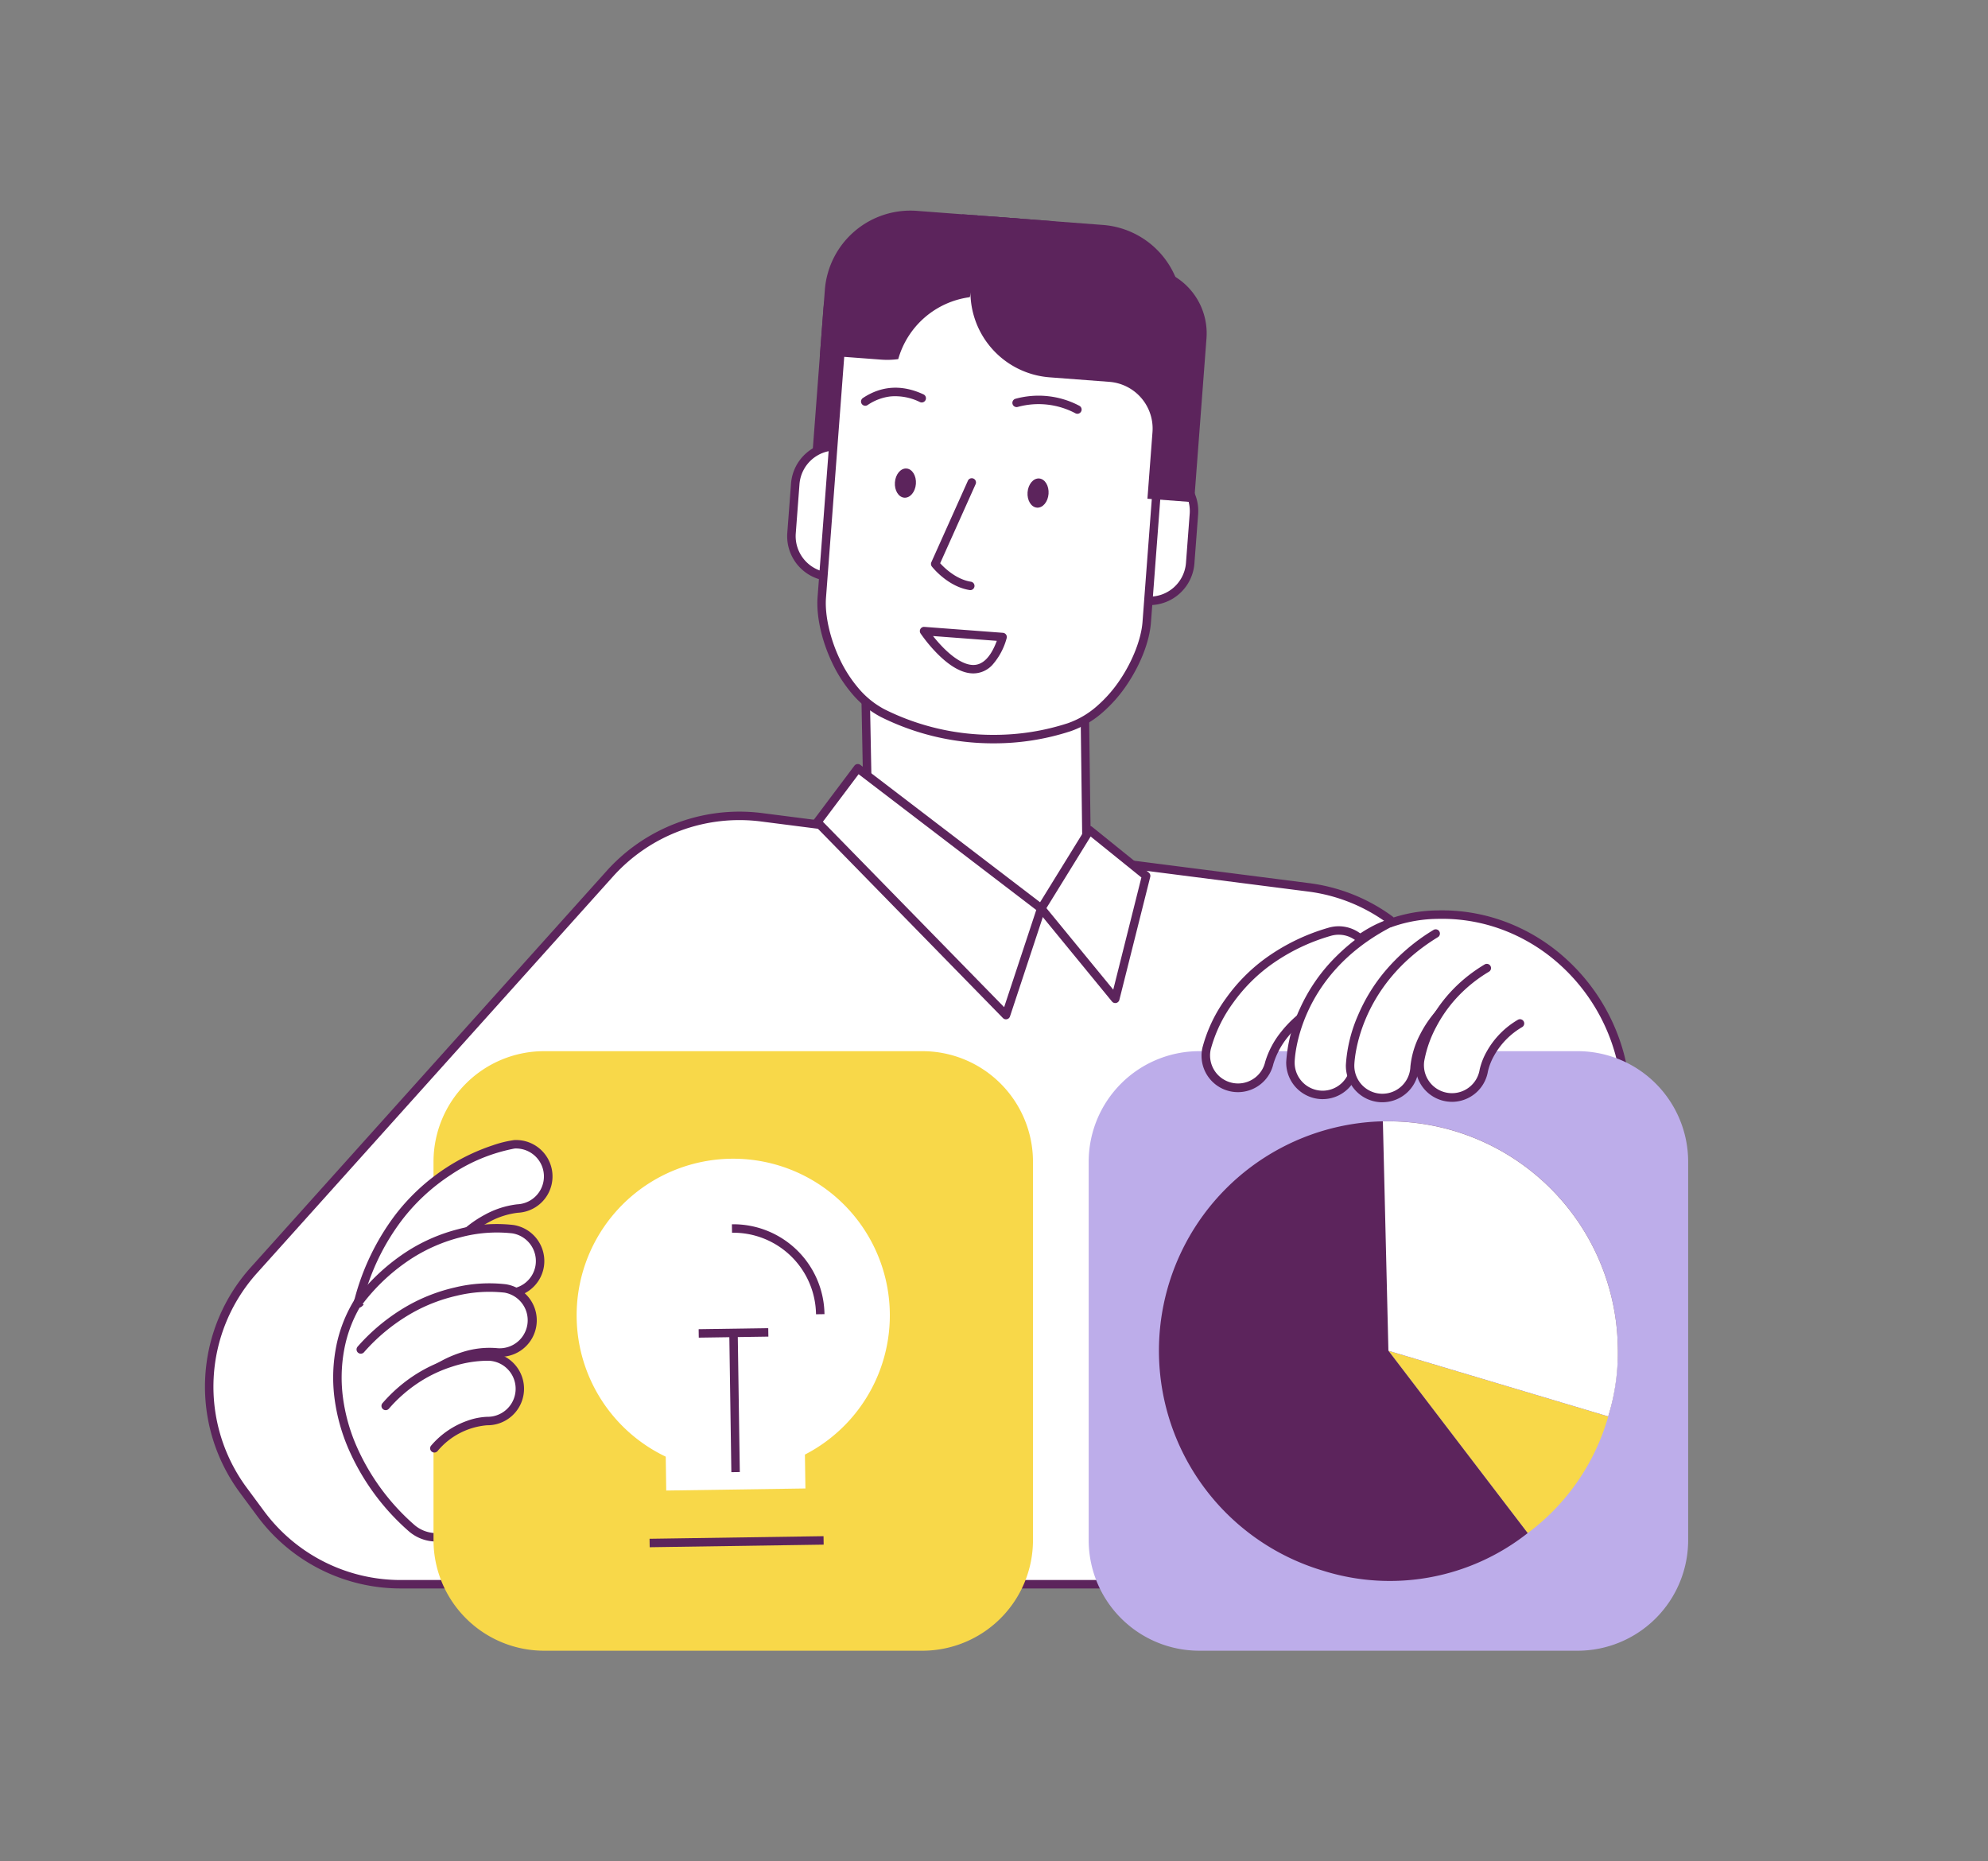 <?xml version="1.0" encoding="UTF-8"?>
<svg xmlns="http://www.w3.org/2000/svg" xmlns:xlink="http://www.w3.org/1999/xlink" width="470" height="440" viewBox="0 0 470 440"><rect x="0" y="0" width="470" height="440" fill="#808080" stroke="none"/><defs/><g id="Img-enjeux-creer-tab-reprise"><g id="Groupe_8658" transform="translate(48.022 49.789)"><g id="Groupe_8657"><path id="Tracé_10464" d="M95.714,112.749,11.537,206.508a41.179,41.179,0,0,0-2.459,52l4.085,5.522a41.175,41.175,0,0,0,33.1,16.683h281.89v-62l-48-95.054a41.171,41.171,0,0,0-19.172-7.675l-129.4-16.57a41.178,41.178,0,0,0-35.871,13.335" transform="translate(0.444 43.993)" fill="#fff"/><path id="Tracé_10465" d="M126.35,98.08h0a42.368,42.368,0,0,1,5.36.342l129.4,16.57a42.271,42.271,0,0,1,19.638,7.861,1,1,0,0,1,.3.355l48,95.054a1,1,0,0,1,.107.451v62a1,1,0,0,1-1,1H46.264a42.168,42.168,0,0,1-33.905-17.088l-4.085-5.522a42.157,42.157,0,0,1,2.519-53.267L94.97,112.081A42.228,42.228,0,0,1,126.35,98.08ZM279.37,124.324a40.266,40.266,0,0,0-18.515-7.348l-129.4-16.57a40.17,40.17,0,0,0-35,13.012L12.281,207.176a40.157,40.157,0,0,0-2.4,50.742l4.085,5.522a40.172,40.172,0,0,0,32.3,16.277h280.89V218.95Z" transform="translate(0.444 43.993)" fill="#5c245c"/><path id="Tracé_10466" d="M109.194,117.34l51.842,21.653-.9-68.734L108.3,70.8Z" transform="translate(48.086 31.196)" fill="#fff"/><path id="Tracé_10467" d="M161.035,139.993a1,1,0,0,1-.385-.077l-51.842-21.653a1,1,0,0,1-.614-.9l-.9-46.539a1,1,0,0,1,.989-1.019l51.842-.542a1,1,0,0,1,1.01.987l.9,68.734a1,1,0,0,1-1,1.013Zm-50.854-23.324,49.835,20.815-.862-66.214-49.835.521Z" transform="translate(48.086 31.196)" fill="#5c245c"/><path id="Tracé_10468" d="M66.128,166.608c-21.444-.635-40.043,9.161-43.577,28.834-2.713,15.094,4.608,31.041,16.826,41.9A9.067,9.067,0,0,0,54.34,232.2Z" transform="translate(9.762 73.963)" fill="#fff"/><path id="Tracé_10469" d="M64.174,165.579h0c.655,0,1.322.01,1.982.029a1,1,0,0,1,.955,1.176L55.325,232.373a9.858,9.858,0,0,1-3.6,6.069,10.219,10.219,0,0,1-6.334,2.207,9.928,9.928,0,0,1-6.68-2.563,55.048,55.048,0,0,1-14.271-19.721,44.736,44.736,0,0,1-3.116-11.405,38.091,38.091,0,0,1,.241-11.694,33.246,33.246,0,0,1,5.209-12.943,33.958,33.958,0,0,1,9.6-9.3,43.918,43.918,0,0,1,12.83-5.581A58.672,58.672,0,0,1,64.174,165.579Zm.762,2q-.382,0-.761,0h0a56.67,56.67,0,0,0-14.461,1.794,41.925,41.925,0,0,0-12.248,5.322,31.97,31.97,0,0,0-9.037,8.753,31.26,31.26,0,0,0-4.894,12.171,36.094,36.094,0,0,0-.226,11.081,42.736,42.736,0,0,0,2.979,10.895,53.037,53.037,0,0,0,13.753,19,7.957,7.957,0,0,0,5.352,2.058,8.211,8.211,0,0,0,5.09-1.773,7.886,7.886,0,0,0,2.874-4.857Z" transform="translate(9.762 73.963)" fill="#5c245c"/><path id="Tracé_10470" d="M178.082,152.66c3.521-21.218,13.451-36.806,34.542-37.4,22.207-.625,40.645,16.182,44.165,37.4Z" transform="translate(79.071 51.17)" fill="#fff"/><path id="Tracé_10471" d="M256.789,153.66H178.082a1,1,0,0,1-.987-1.164,73.882,73.882,0,0,1,3.973-14.915,43.241,43.241,0,0,1,6.93-12,30.765,30.765,0,0,1,10.4-8.116,35.218,35.218,0,0,1,14.2-3.207c.408-.011.82-.017,1.227-.017a42.767,42.767,0,0,1,15.736,2.986A44.409,44.409,0,0,1,242.8,125.39,46.563,46.563,0,0,1,257.776,152.5a1,1,0,0,1-.987,1.164Zm-77.52-2h76.324a44.57,44.57,0,0,0-14.121-24.774,42.415,42.415,0,0,0-12.646-7.8,40.775,40.775,0,0,0-15-2.847c-.388,0-.782.006-1.171.017a33.237,33.237,0,0,0-13.4,3.014,28.779,28.779,0,0,0-9.723,7.595C184.618,132.722,181.168,141.058,179.269,151.66Z" transform="translate(79.071 51.17)" fill="#5c245c"/><path id="Tracé_10472" d="M153.293,279.326H63.874A26.154,26.154,0,0,1,37.72,253.172V163.753A26.154,26.154,0,0,1,63.874,137.6h89.419a26.154,26.154,0,0,1,26.154,26.154v89.419a26.154,26.154,0,0,1-26.154,26.154" transform="translate(16.748 61.096)" fill="#f8d849"/><path id="Tracé_10473" d="M260.56,279.326H171.141a26.154,26.154,0,0,1-26.154-26.154V163.753A26.154,26.154,0,0,1,171.141,137.6H260.56a26.154,26.154,0,0,1,26.154,26.154v89.419a26.154,26.154,0,0,1-26.154,26.154" transform="translate(64.376 61.096)" fill="#bdadea"/><path id="Tracé_10474" d="M143.9,1.07a20.193,20.193,0,0,0-17.616,7.853L119.32,8.4a15.727,15.727,0,0,0-16.869,14.5L99.52,61.637l11.035.835,1.191-15.757a11.073,11.073,0,0,1,11.87-10.2l6.432.487-10.2-.771,6.746.511a20.289,20.289,0,0,0,21.77-18.714L149.617,1.5Z" transform="translate(44.188 0.449)" fill="#5c245c"/><path id="Tracé_10475" d="M116.369,60.624a9.624,9.624,0,0,1-10.355,8.86l-.8-.059a9.619,9.619,0,0,1-8.871-10.316l.882-11.656a9.63,9.63,0,0,1,10.32-8.858l.8.061a9.667,9.667,0,0,1,8.38,6.38" transform="translate(42.767 17.125)" fill="#fff"/><path id="Tracé_10476" d="M106.766,70.513q-.412,0-.827-.031l-.8-.059a10.619,10.619,0,0,1-9.794-11.389l.882-11.656A10.63,10.63,0,0,1,107.625,37.6l.8.061a10.684,10.684,0,0,1,9.245,7.04,1,1,0,1,1-1.883.674,8.682,8.682,0,0,0-7.514-5.72l-.8-.061a8.63,8.63,0,0,0-9.247,7.936l-.882,11.656a8.631,8.631,0,0,0,7.949,9.243l.8.059a8.624,8.624,0,0,0,9.284-7.939,1,1,0,0,1,1.994.151,10.621,10.621,0,0,1-10.6,9.814Z" transform="translate(42.767 17.125)" fill="#5c245c"/><path id="Tracé_10477" d="M123.508,15.977,124.672.6l6.352.481L147.779,2.35l10.118.767a20.28,20.28,0,0,1,18.71,21.737l-1.164,15.4-6.383-.482L152.315,38.5,142.2,37.738a20.284,20.284,0,0,1-18.688-21.761" transform="translate(54.813 0.267)" fill="#5c245c"/><path id="Tracé_10478" d="M148.473,51.343a9.6,9.6,0,0,1,10.315-8.858l.8.061a9.635,9.635,0,0,1,8.891,10.31L167.6,64.513a9.653,9.653,0,0,1-10.342,8.862l-.8-.061a9.641,9.641,0,0,1-8.361-6.362" transform="translate(65.756 18.852)" fill="#fff"/><path id="Tracé_10479" d="M158,74.4q-.4,0-.812-.031l-.8-.061a10.652,10.652,0,0,1-9.227-7.023,1,1,0,0,1,1.883-.673,8.65,8.65,0,0,0,7.494,5.7l.8.061a8.641,8.641,0,0,0,9.27-7.94l.881-11.656a8.635,8.635,0,0,0-7.969-9.238l-.8-.061a8.6,8.6,0,0,0-9.242,7.936,1,1,0,0,1-1.994-.151,10.6,10.6,0,0,1,11.387-9.779l.8.061a10.635,10.635,0,0,1,9.813,11.383L168.6,64.588A10.643,10.643,0,0,1,158,74.4Z" transform="translate(65.756 18.852)" fill="#5c245c"/><path id="Tracé_10480" d="M178.115,94.541c-.632,8.021-7.825,21.205-18.327,24.723a58.832,58.832,0,0,1-44.092-3.336c-9.886-5.06-14.946-19.164-14.4-27.2q2.595-34.3,5.184-68.518c.573-8.1,9.169-14.294,19.139-13.734q20.406,1.542,40.842,3.09c9.955.94,17.533,8.364,16.842,16.457q-2.591,34.24-5.184,68.517" transform="translate(44.958 2.86)" fill="#fff"/><path id="Tracé_10481" d="M141.93,123.067a59.382,59.382,0,0,1-26.685-6.246,22.656,22.656,0,0,1-6.8-5.5,32.971,32.971,0,0,1-4.761-7.455c-2.416-5.127-3.681-10.812-3.385-15.209v-.008l5.184-68.518c.583-8.237,8.878-14.694,18.884-14.694.434,0,.874.012,1.308.037h.019L157.8,7.909l8.73.661.019,0A21.473,21.473,0,0,1,179.57,14.4a16.3,16.3,0,0,1,3.713,5.389A13.364,13.364,0,0,1,184.3,26.1l-5.184,68.513c-.345,4.378-2.45,9.809-5.63,14.533a33.111,33.111,0,0,1-5.838,6.654,22.711,22.711,0,0,1-7.539,4.409l-.006,0A58.228,58.228,0,0,1,141.93,123.067ZM102.29,88.8c-.269,4.012.956,9.459,3.2,14.218a30.975,30.975,0,0,0,4.469,7,20.668,20.668,0,0,0,6.195,5.016,57.369,57.369,0,0,0,25.778,6.028,56.232,56.232,0,0,0,17.543-2.752,20.729,20.729,0,0,0,6.868-4.028,31.116,31.116,0,0,0,5.482-6.253c2.952-4.385,4.981-9.585,5.3-13.571L182.3,25.949v-.01a12.635,12.635,0,0,0-4.131-10.111,18.121,18.121,0,0,0-5.2-3.521,20.6,20.6,0,0,0-6.6-1.744l-8.721-.66-32.1-2.429c-.394-.022-.793-.033-1.187-.033A19.209,19.209,0,0,0,112.7,11.21a12.631,12.631,0,0,0-5.225,9.071Z" transform="translate(44.958 2.86)" fill="#5c245c"/><path id="Tracé_10482" d="M143.738,2.042A20.275,20.275,0,0,1,160,12.457l6.949.526a15.728,15.728,0,0,1,14.482,16.875L178.5,68.595l-11.028-.833L168.668,52a11.073,11.073,0,0,0-10.206-11.867l-.117-.01,3.9.295-17.873-1.352A20.257,20.257,0,0,1,125.688,17.3L126.939.771Z" transform="translate(55.781 0.342)" fill="#5c245c"/><path id="Tracé_10483" d="M136.417,20.456a22,22,0,0,0,.667-3.941l1.162-15.374L131.88.659l-7.936-.6A20.286,20.286,0,0,0,102.15,18.731l-1.165,15.4,4.228.321,2.139.162,7.968.6A19.37,19.37,0,0,0,119.5,35.1a20.368,20.368,0,0,1,16.912-14.639" transform="translate(44.839 0)" fill="#5c245c"/><path id="Tracé_10484" d="M118.04,67.836l.076,0,18.557,1.4a1,1,0,0,1,.878,1.3,15.685,15.685,0,0,1-3.4,6.324,6.151,6.151,0,0,1-4.474,1.971c-2.609,0-5.516-1.615-8.641-4.8a35.848,35.848,0,0,1-3.83-4.645,1,1,0,0,1,.831-1.556Zm17.192,3.3L120.149,70a33.882,33.882,0,0,0,2.339,2.659c2.688,2.734,5.175,4.179,7.192,4.179C131.958,76.837,133.823,74.921,135.231,71.139Z" transform="translate(52.411 30.564)" fill="#5c245c"/><path id="Tracé_10485" d="M147.555,34.264a1,1,0,0,1-.47-.118,18.613,18.613,0,0,0-13.63-1.5,1,1,0,0,1-.536-1.927,20.632,20.632,0,0,1,15.108,1.66,1,1,0,0,1-.472,1.882Z" transform="translate(59.137 13.759)" fill="#5c245c"/><path id="Tracé_10486" d="M108.408,32.95a1,1,0,0,1-.554-1.833c4.414-2.928,9.23-3.217,14.313-.859a1,1,0,1,1-.842,1.814,13.158,13.158,0,0,0-6.948-1.331,12.107,12.107,0,0,0-5.418,2.043A1,1,0,0,1,108.408,32.95Z" transform="translate(48.134 13.178)" fill="#5c245c"/><path id="Tracé_10487" d="M134.985,47.109c-.144,1.9.849,3.531,2.219,3.635s2.6-1.356,2.741-3.259-.849-3.531-2.219-3.635-2.6,1.356-2.741,3.259" transform="translate(59.929 19.468)" fill="#5c245c"/><path id="Tracé_10488" d="M113.267,45.479c-.144,1.9.849,3.531,2.219,3.635s2.6-1.356,2.741-3.259-.849-3.531-2.219-3.635-2.6,1.356-2.741,3.259" transform="translate(50.286 18.744)" fill="#5c245c"/><path id="Tracé_10489" d="M128.149,69.95a1.007,1.007,0,0,1-.157-.012c-5.16-.814-8.769-5.362-8.92-5.556a1,1,0,0,1-.125-1.025l8.644-19.272a1,1,0,0,1,1.825.818L121.032,63.6c.986,1.085,3.771,3.814,7.272,4.367a1,1,0,0,1-.155,1.988Z" transform="translate(53.219 19.756)" fill="#5c245c"/><path id="Tracé_10490" d="M153.49,124.431,110.123,91.286l-9.564,12.728,44.6,45.622Z" transform="translate(44.65 40.532)" fill="#fff"/><path id="Tracé_10491" d="M145.158,150.636a1,1,0,0,1-.715-.3l-44.6-45.622a1,1,0,0,1-.084-1.3l9.564-12.728a1,1,0,0,1,1.407-.194L154.1,123.636a1,1,0,0,1,.342,1.108l-8.332,25.205a1,1,0,0,1-.949.686Zm-43.283-46.708,42.85,43.833,7.593-22.969-42-32.1Z" transform="translate(44.65 40.532)" fill="#5c245c"/><path id="Tracé_10492" d="M162.022,112.219l-13.382-10.8L137.215,119.93l17.507,21.358Z" transform="translate(60.925 45.033)" fill="#fff"/><path id="Tracé_10493" d="M148.64,100.423a1,1,0,0,1,.628.222l13.382,10.8a1,1,0,0,1,.342,1.022l-7.3,29.069a1,1,0,0,1-1.743.39l-17.507-21.358a1,1,0,0,1-.078-1.159L147.789,100.9a1,1,0,0,1,.851-.475ZM160.9,112.6l-12-9.682-10.454,16.934,15.8,19.27Z" transform="translate(60.925 45.033)" fill="#5c245c"/><path id="Tracé_10494" d="M202.291,121.893a7.611,7.611,0,0,0-8.873-3.736c-24.32,7.19-28.887,26.76-29.069,27.588a7.6,7.6,0,0,0,14.821,3.389c.169-.66,3.253-11.852,18.576-16.382a7.6,7.6,0,0,0,5.119-9.451,7.752,7.752,0,0,0-.573-1.408" transform="translate(72.893 52.325)" fill="#fff"/><path id="Tracé_10495" d="M195.57,116.844h0a8.627,8.627,0,0,1,7.6,4.581,8.767,8.767,0,0,1,.648,1.591,8.595,8.595,0,0,1-5.794,10.7,31.513,31.513,0,0,0-9.056,4.241,24.891,24.891,0,0,0-5.411,5.06,18.752,18.752,0,0,0-3.42,6.36,8.6,8.6,0,0,1-16.769-3.842,34.836,34.836,0,0,1,5.645-11.774,41.281,41.281,0,0,1,9.028-9.175,48.015,48.015,0,0,1,15.089-7.383A8.589,8.589,0,0,1,195.57,116.844Zm-23.781,37.162a6.608,6.608,0,0,0,4.064-1.41,6.513,6.513,0,0,0,2.342-3.688l.005-.022a20.85,20.85,0,0,1,3.788-7.11,26.888,26.888,0,0,1,5.844-5.468,33.506,33.506,0,0,1,9.629-4.515,6.595,6.595,0,0,0,4.444-8.208,6.759,6.759,0,0,0-.5-1.226,6.594,6.594,0,0,0-7.706-3.243,46.025,46.025,0,0,0-14.464,7.071,39.284,39.284,0,0,0-8.592,8.73,33.235,33.235,0,0,0-5.32,11.042,6.622,6.622,0,0,0,6.465,8.046Z" transform="translate(72.893 52.325)" fill="#5c245c"/><path id="Tracé_10496" d="M201.206,116.718c-22.466,11.759-23.169,31.851-23.189,32.7a7.6,7.6,0,0,0,15.192.459c.038-.673.9-12.261,15.058-19.672" transform="translate(79.041 51.824)" fill="#fff"/><path id="Tracé_10497" d="M185.634,158.21l-.213,0a8.633,8.633,0,0,1-8.4-8.813,35.022,35.022,0,0,1,3.266-12.648A41.313,41.313,0,0,1,187.368,126a48.016,48.016,0,0,1,13.375-10.164,1,1,0,1,1,.927,1.772c-21.92,11.473-22.634,31.011-22.653,31.838a6.629,6.629,0,0,0,6.453,6.767,6.587,6.587,0,0,0,6.74-6.366q0-.011,0-.022a20.846,20.846,0,0,1,2.34-7.707,26.9,26.9,0,0,1,4.677-6.5,33.5,33.5,0,0,1,8.576-6.3,1,1,0,1,1,.927,1.772c-13.636,7.136-14.487,18.232-14.523,18.832a8.587,8.587,0,0,1-8.574,8.288Z" transform="translate(79.041 51.824)" fill="#5c245c"/><path id="Tracé_10498" d="M208.023,118.345c-19.558,11.946-20.216,30.259-20.236,31.071a7.63,7.63,0,0,0,15.253.446c.038-.679.916-12.3,15.138-19.74" transform="translate(83.379 52.547)" fill="#fff"/><path id="Tracé_10499" d="M195.415,158.224l-.2,0a8.629,8.629,0,0,1-8.427-8.829,34.6,34.6,0,0,1,2.87-11.727,41.265,41.265,0,0,1,6.184-10.177,46.313,46.313,0,0,1,11.66-10,1,1,0,1,1,1.043,1.707c-19.079,11.654-19.739,29.489-19.758,30.242a6.63,6.63,0,0,0,13.254.386c0-.007,0-.014,0-.02a20.834,20.834,0,0,1,2.357-7.733,27.042,27.042,0,0,1,4.7-6.519,33.717,33.717,0,0,1,8.614-6.318,1,1,0,1,1,.927,1.772c-13.727,7.183-14.568,18.313-14.6,18.9a8.634,8.634,0,0,1-8.624,8.316Z" transform="translate(83.379 52.547)" fill="#5c245c"/><path id="Tracé_10500" d="M215.063,123.992c-13.338,7.965-15.585,20.449-15.8,21.847a7.629,7.629,0,0,0,15.068,2.391,17.928,17.928,0,0,1,8.551-11.136" transform="translate(88.438 55.054)" fill="#fff"/><path id="Tracé_10501" d="M206.825,155.615a8.735,8.735,0,0,1-1.313-.1,8.629,8.629,0,0,1-7.234-9.827c.218-1.443,2.525-14.346,16.272-22.555a1,1,0,0,1,1.025,1.717,34.082,34.082,0,0,0-7.836,6.389,32.2,32.2,0,0,0-4.612,6.6,27.425,27.425,0,0,0-2.872,8.144,6.629,6.629,0,0,0,13.093,2.079l0-.028A15.773,15.773,0,0,1,215.1,143.6a19.9,19.9,0,0,1,7.269-7.361,1,1,0,1,1,1.025,1.717,17.93,17.93,0,0,0-6.552,6.626,13.93,13.93,0,0,0-1.528,3.831,8.633,8.633,0,0,1-8.494,7.207Z" transform="translate(88.438 55.054)" fill="#5c245c"/><path id="Tracé_10502" d="M32.15,185.97c-2.793-2.189-7.609,7.256-6.642,3.708,8.826-32.414,35.983-36.8,36.831-36.834a7.6,7.6,0,0,1,.712,15.187c-.679.051-12.239,1.106-19.409,15.386A7.617,7.617,0,0,1,32.15,185.97" transform="translate(11.27 67.863)" fill="#fff"/><path id="Tracé_10503" d="M25.458,191.485a1.054,1.054,0,0,1-.843-.416,1.8,1.8,0,0,1-.072-1.653,56.917,56.917,0,0,1,9.53-19.77,48.558,48.558,0,0,1,12.3-11.368,47.751,47.751,0,0,1,10.781-5.172,26.6,26.6,0,0,1,5.145-1.26c.113,0,.226-.007.338-.007a8.6,8.6,0,0,1,.477,17.191,18.826,18.826,0,0,0-6.865,2.242,24.894,24.894,0,0,0-5.938,4.431,31.518,31.518,0,0,0-5.776,8.164,8.617,8.617,0,0,1-13,2.891.5.5,0,0,0-.329-.12c-.237,0-.782.135-1.77,1.038a23.215,23.215,0,0,0-2.071,2.276c-.9,1.084-1.271,1.533-1.9,1.534Zm36.933-37.641a40.533,40.533,0,0,0-15.121,6.237,46.584,46.584,0,0,0-11.7,10.9,53.682,53.682,0,0,0-8.184,15.9c1.144-1.2,2.458-2.24,3.814-2.24a2.481,2.481,0,0,1,1.564.546,6.63,6.63,0,0,0,1.116.707,6.594,6.594,0,0,0,8.865-2.921A33.51,33.51,0,0,1,48.9,174.29a26.891,26.891,0,0,1,6.416-4.785,20.924,20.924,0,0,1,7.665-2.471l.024,0a6.6,6.6,0,0,0-.609-13.189Z" transform="translate(11.27 67.863)" fill="#5c245c"/><path id="Tracé_10504" d="M25.58,183.843c15.548-20.031,35.446-17.171,36.285-17.039a7.6,7.6,0,0,1-2.235,15.034c-.667-.082-12.225-1.285-22.024,11.341" transform="translate(11.358 73.969)" fill="#fff"/><path id="Tracé_10505" d="M37.605,194.178a1,1,0,0,1-.789-1.613,33.5,33.5,0,0,1,7.714-7.327,26.9,26.9,0,0,1,7.224-3.453,20.8,20.8,0,0,1,8-.94l.021,0a6.585,6.585,0,0,0,7.457-5.508,6.627,6.627,0,0,0-5.52-7.548,33.3,33.3,0,0,0-12.228.94,39.317,39.317,0,0,0-11.261,4.827,46.03,46.03,0,0,0-11.852,10.9,1,1,0,0,1-1.58-1.226,48.02,48.02,0,0,1,12.37-11.366,41.314,41.314,0,0,1,11.834-5.071,34.9,34.9,0,0,1,13.026-.977,8.63,8.63,0,0,1,7.187,9.829,8.585,8.585,0,0,1-9.709,7.184c-.59-.071-11.658-1.207-21.1,10.963A1,1,0,0,1,37.605,194.178Z" transform="translate(11.358 73.969)" fill="#5c245c"/><path id="Tracé_10506" d="M25.816,190.928c15.217-17.136,33.358-14.546,34.16-14.42a7.629,7.629,0,0,1-2.258,15.09c-.674-.082-12.264-1.274-22.106,11.408" transform="translate(11.463 78.279)" fill="#fff"/><path id="Tracé_10507" d="M35.61,204.006a1,1,0,0,1-.789-1.613,33.724,33.724,0,0,1,7.743-7.36,27.045,27.045,0,0,1,7.248-3.474,20.887,20.887,0,0,1,8.027-.953l.021,0A6.629,6.629,0,0,0,59.822,177.5a32.742,32.742,0,0,0-11.3.724A39.262,39.262,0,0,0,37.95,182.3a44.319,44.319,0,0,0-11.387,9.292,1,1,0,1,1-1.5-1.328,46.313,46.313,0,0,1,11.9-9.708,41.262,41.262,0,0,1,11.11-4.287,34.356,34.356,0,0,1,12.049-.749,8.629,8.629,0,0,1-2.544,17.069c-.593-.07-11.7-1.194-21.186,11.029A1,1,0,0,1,35.61,204.006Z" transform="translate(11.463 78.279)" fill="#5c245c"/><path id="Tracé_10508" d="M29.892,199.269c10.2-11.718,22.883-11.722,24.294-11.684a7.629,7.629,0,0,1-.312,15.255A17.94,17.94,0,0,0,41.4,209.286" transform="translate(13.272 83.289)" fill="#fff"/><path id="Tracé_10509" d="M41.4,210.286a1,1,0,0,1-.754-1.657,19.924,19.924,0,0,1,8.533-5.852,15.71,15.71,0,0,1,4.682-.938h.027a6.629,6.629,0,0,0,.271-13.255,27.461,27.461,0,0,0-8.523,1.387,32.21,32.21,0,0,0-7.315,3.371,34.086,34.086,0,0,0-7.675,6.582,1,1,0,0,1-1.509-1.313c10.507-12.072,23.616-12.067,25.076-12.027a8.629,8.629,0,0,1-.339,17.254,17.031,17.031,0,0,0-11.72,6.1A1,1,0,0,1,41.4,210.286Z" transform="translate(13.272 83.289)" fill="#5c245c"/><path id="Tracé_10510" d="M194.059,186.639l32.926,43.114a52.053,52.053,0,0,0,19.047-27.6Z" transform="translate(86.165 82.87)" fill="#f8d849"/><path id="Tracé_10511" d="M210.745,203.323l51.973,15.519A54.246,54.246,0,1,0,195.225,255.3a52.618,52.618,0,0,0,48.447-8.868Z" transform="translate(69.479 66.187)" fill="#5c245c"/><path id="Tracé_10512" d="M194.46,203.323,193.153,149.1a54.249,54.249,0,0,1,55.535,52.925,51.539,51.539,0,0,1-2.256,16.821Z" transform="translate(85.763 66.194)" fill="#fff"/><path id="Tracé_10513" d="M61.158,192.807a37.023,37.023,0,1,1,53.964,32.326l.12,8.01-32.906.49-.118-8.008a36.979,36.979,0,0,1-21.059-32.817" transform="translate(27.153 68.925)" fill="#fff"/><path id="Ligne_259" d="M.015,1.612l-.03-2L41.116-1l.03,2Z" transform="translate(105.562 314.347)" fill="#5c245c"/><path id="Ligne_260" d="M-.51,32.921-1,.015l2-.03.49,32.906Z" transform="translate(125.393 265.294)" fill="#5c245c"/><path id="Ligne_261" d="M.015,1.245l-.03-2L16.438-1l.03,2Z" transform="translate(117.166 265.172)" fill="#5c245c"/><path id="Tracé_10514" d="M106.454,186.905A19.55,19.55,0,0,0,86.6,167.631l-.03-2a21.549,21.549,0,0,1,21.887,21.245Z" transform="translate(38.444 73.985)" fill="#5c245c"/></g></g></g></svg>
